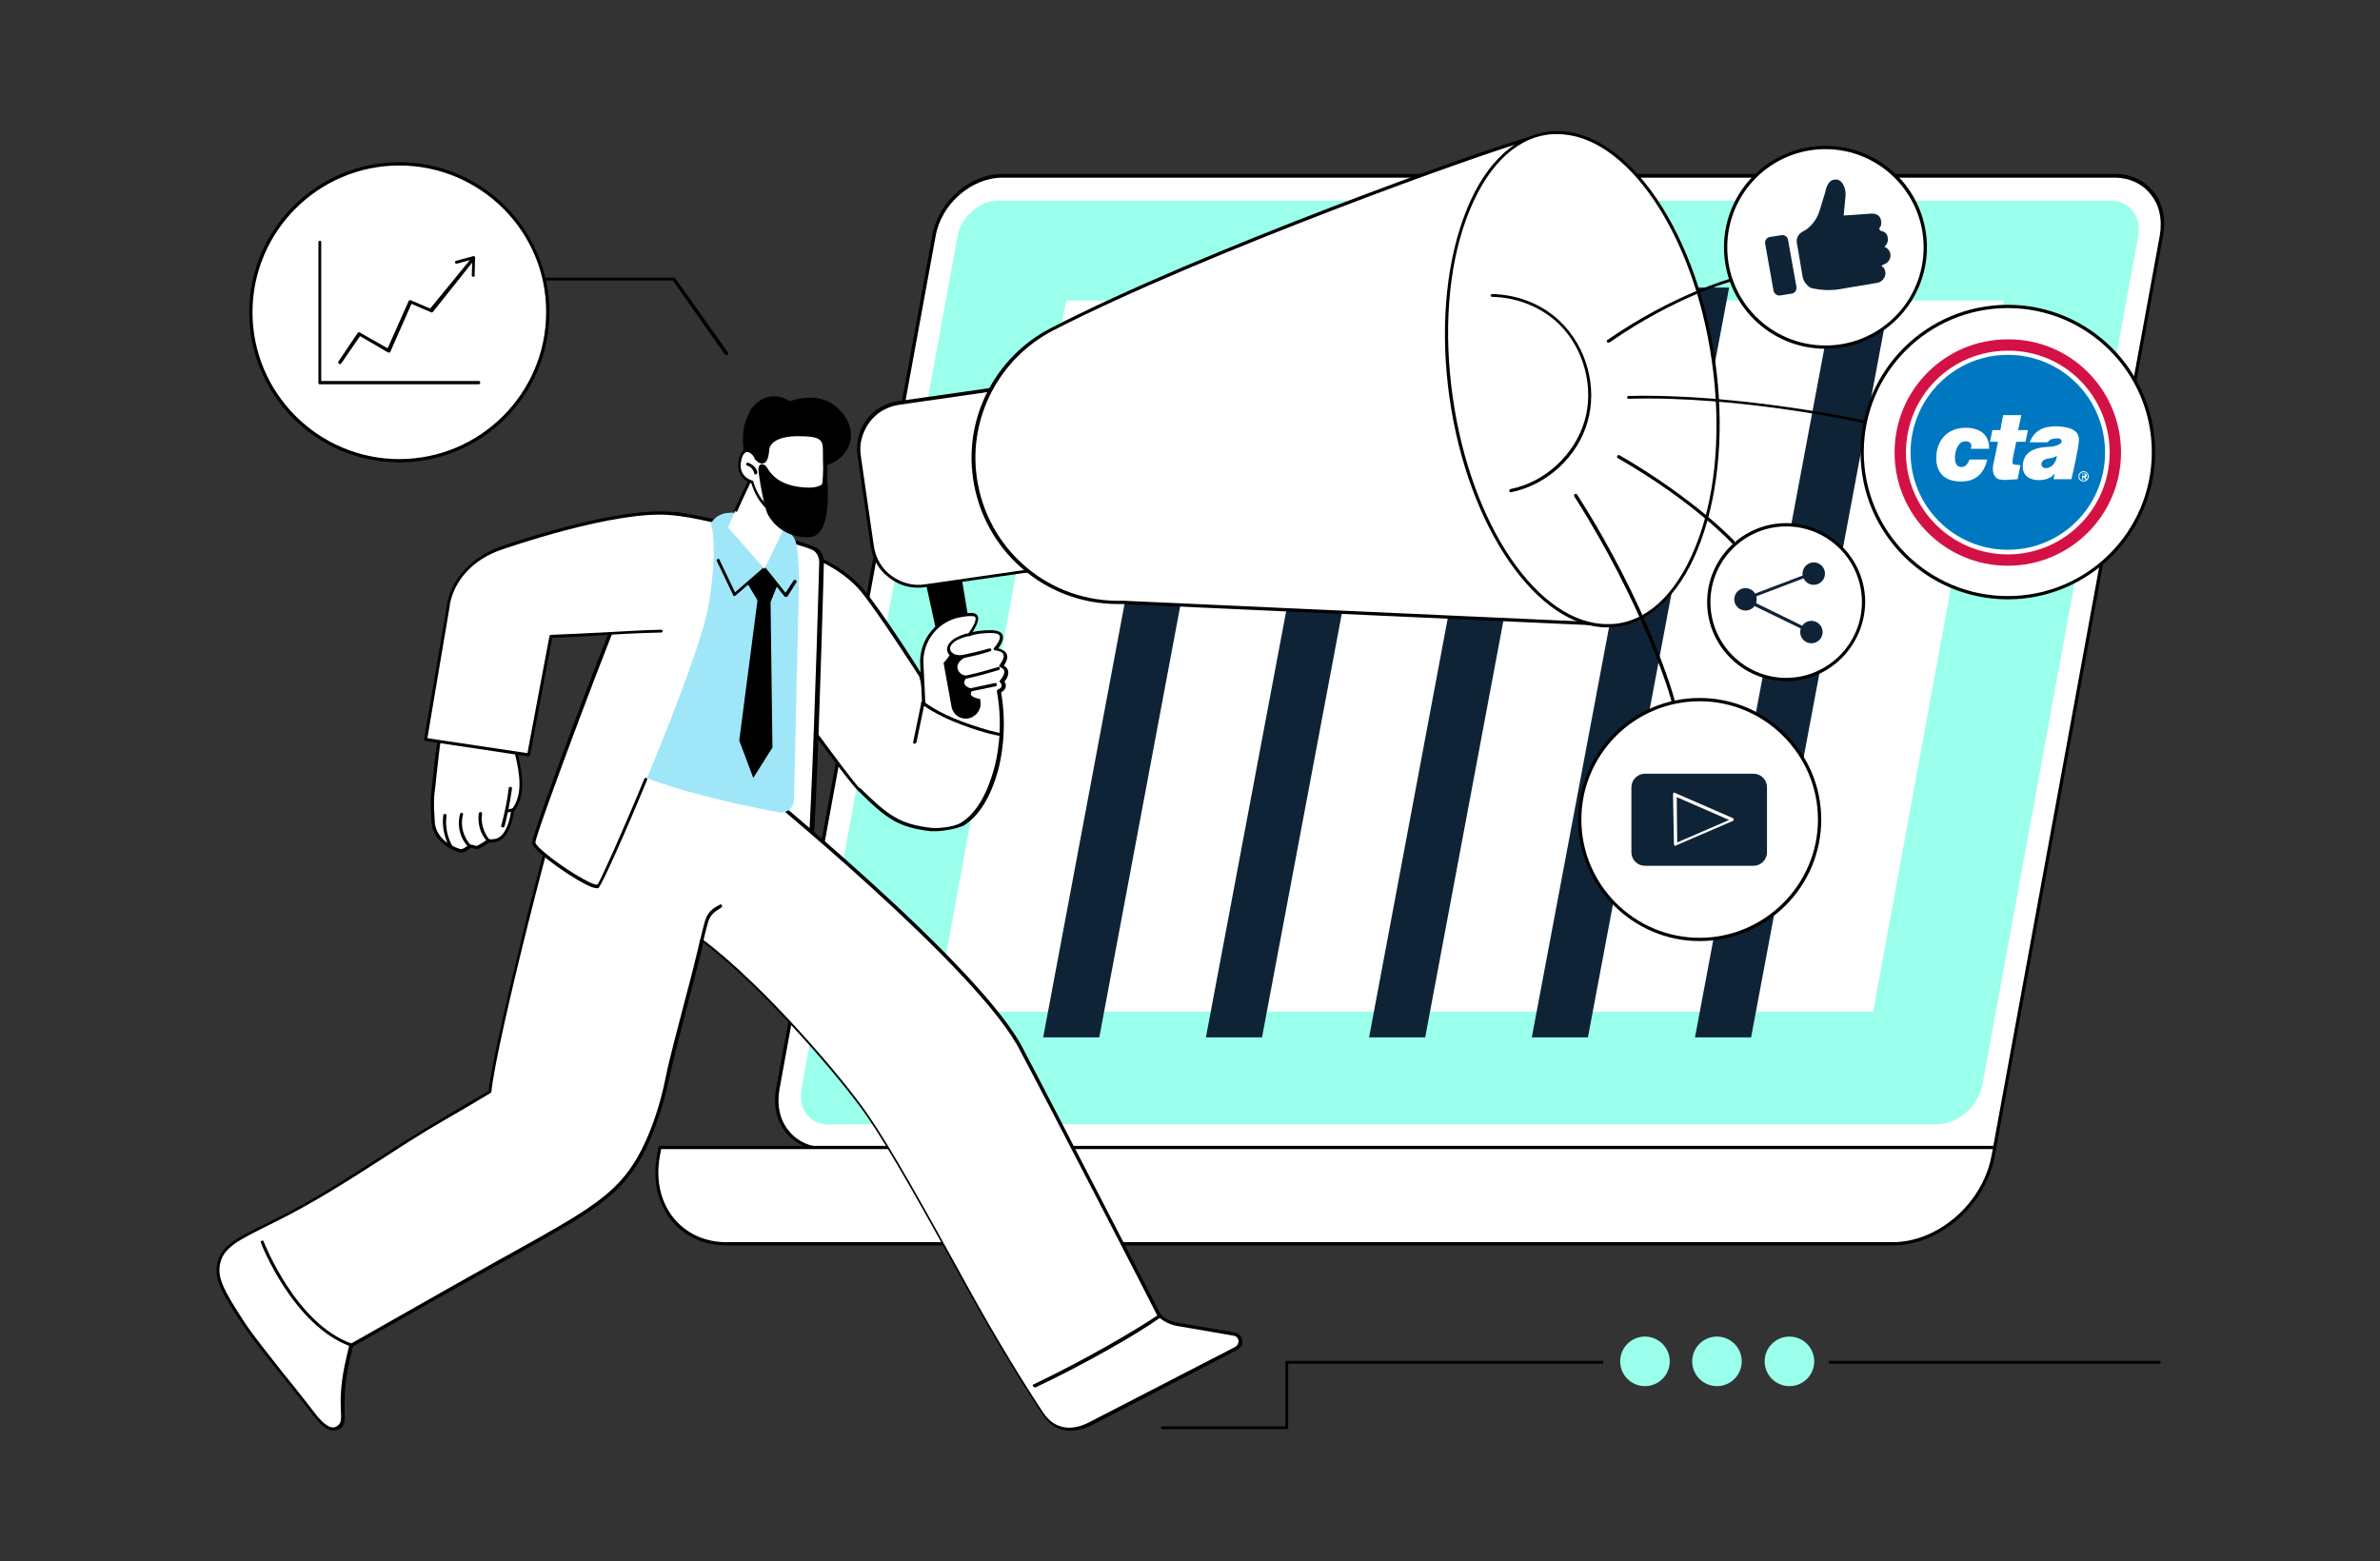 <svg xmlns="http://www.w3.org/2000/svg" xmlns:xlink="http://www.w3.org/1999/xlink" id="Layer_1" x="0px" y="0px" viewBox="0 0 509 334" style="enable-background:new 0 0 509 334;" xml:space="preserve"><rect x="0" y="0" width="509" height="334" fill="#333333" stroke="none"/><style type="text/css">	.st0{fill:#FFFFFF;}	.st1{fill:#9AFFEB;}	.st2{fill:#0F2337;}	.st3{fill:#A0E6F9;}	.st4{fill:none;stroke:#D31145;stroke-width:2.427;}	.st5{fill:#0078C1;}</style><g>	<g>		<g>			<g>				<path class="st0" d="M426.5,245.8l35.7-195.3c1.3-7.1-3.2-12.8-10-12.8H214.4c-6.8,0-13.4,5.7-14.6,12.8L166.3,233     c-1.3,7.1,3.2,12.8,10,12.8H426.5z"></path>				<path d="M426.5,246.1C426.4,246.1,426.4,246.1,426.5,246.1c-0.2,0-0.4-0.2-0.3-0.4l35.7-195.3c0.6-3.5-0.1-6.7-2.1-9     c-1.8-2.2-4.5-3.4-7.5-3.4H214.4c-6.6,0-13.1,5.6-14.3,12.5L166.7,233c-0.6,3.5,0.1,6.7,2.1,9c1.8,2.2,4.5,3.4,7.5,3.4     c0.2,0,0.3,0.1,0.3,0.3c0,0.2-0.1,0.3-0.3,0.3c-3.3,0-6.1-1.3-8.1-3.6c-2.1-2.5-2.9-5.9-2.2-9.6l33.4-182.5     c1.3-7.2,8-13.1,15-13.1h237.9c3.3,0,6.1,1.3,8.1,3.6c2.1,2.5,2.9,5.9,2.2,9.6l-35.7,195.3C426.8,246,426.6,246.1,426.5,246.1z"></path>			</g>			<path class="st1" d="M177.3,240.6c-4,0-6.7-3.4-5.9-7.6l33.4-182.5c0.8-4.2,4.7-7.6,8.7-7.6h237.9c4,0,6.7,3.4,5.9,7.6L424,231.9    c-0.9,4.8-5.3,8.6-9.9,8.6H177.3z"></path>			<g>				<polygon class="st0" points="200.1,216.4 228,64.3 428.5,64.3 400.6,216.4     "></polygon>				<g>					<g>						<polygon class="st2" points="253.2,61.5 223.1,221.9 235.1,221.9 265.2,61.5       "></polygon>					</g>					<g>						<polygon class="st2" points="288.1,61.5 257.9,221.9 269.9,221.9 300.1,61.5       "></polygon>					</g>					<g>						<polygon class="st2" points="322.9,61.5 292.8,221.9 304.8,221.9 334.9,61.5       "></polygon>					</g>					<g>						<polygon class="st2" points="357.8,61.5 327.6,221.9 339.6,221.9 369.8,61.5       "></polygon>					</g>					<g>						<polygon class="st2" points="392.6,61.5 362.5,221.9 374.5,221.9 404.6,61.5       "></polygon>					</g>				</g>			</g>		</g>		<g>			<path class="st0" d="M404.8,266.1H155.3c-9.9,0-16.4-8.4-14.5-18.7l0.3-1.9h285.4l-0.3,1.9C424.3,257.7,414.7,266.1,404.8,266.1z    "></path>			<path d="M404.8,266.4H155.3c-4.7,0-8.8-1.9-11.6-5.2c-3-3.7-4.2-8.6-3.2-13.9l0.3-1.9c0-0.2,0.2-0.3,0.3-0.3h285.4    c0.1,0,0.2,0,0.3,0.1c0.1,0.1,0.1,0.2,0.1,0.3l-0.3,1.9C424.6,257.9,414.8,266.4,404.8,266.4z M141.4,245.8l-0.3,1.6    c-0.9,5.1,0.2,9.8,3.1,13.3c2.7,3.2,6.6,5,11.1,5h249.5c9.7,0,19.2-8.3,21.1-18.4l0.3-1.5H141.4z"></path>		</g>	</g></g><g>	<g>		<circle class="st0" cx="363.5" cy="175.3" r="25.7"></circle>		<path d="M363.5,201.3c-14.3,0-26-11.7-26-26c0-14.3,11.7-26,26-26s26,11.7,26,26C389.5,189.7,377.8,201.3,363.5,201.3z M363.5,150   c-14,0-25.3,11.4-25.3,25.3c0,14,11.4,25.3,25.3,25.3s25.3-11.4,25.3-25.3C388.8,161.4,377.4,150,363.5,150z"></path>	</g>	<g>		<g>			<path class="st2" d="M375,185.2h-23.2c-1.6,0-2.9-1.3-2.9-2.9v-13.9c0-1.6,1.3-2.9,2.9-2.9H375c1.6,0,2.9,1.3,2.9,2.9v13.9    C377.9,183.9,376.6,185.2,375,185.2z"></path>			<path class="st0" d="M358.4,181c-0.1,0-0.1,0-0.2-0.1c-0.1-0.1-0.2-0.2-0.2-0.3l-0.2-10.7c0-0.1,0.1-0.2,0.1-0.3    c0.1-0.1,0.2-0.1,0.3,0l12.4,5.4c0.1,0.1,0.2,0.2,0.2,0.3c0,0.1-0.1,0.3-0.2,0.3l-12.3,5.3C358.5,181,358.4,181,358.4,181z     M358.6,170.5l0.1,9.7l11.1-4.8L358.6,170.5z"></path>		</g>	</g>	<g>		<g>			<circle class="st0" cx="390.4" cy="53" r="21.3"></circle>			<path d="M390.4,74.6c-12,0-21.7-9.7-21.7-21.7c0-12,9.7-21.7,21.7-21.7c12,0,21.7,9.7,21.7,21.7    C412.1,64.9,402.3,74.6,390.4,74.6z M390.4,31.9c-11.6,0-21,9.4-21,21c0,11.6,9.4,21,21,21c11.6,0,21-9.4,21-21    C411.4,41.4,402,31.9,390.4,31.9z"></path>		</g>		<g>			<g>				<path class="st2" d="M394.3,46.1l0.4-4.2c0.1-1.4-0.5-3.3-1.9-3.5c-1.4-0.1-2.1,0.9-2.5,2.9l-1.2,3.9c-0.6,2-2.2,3.7-3.5,4.3     c-1,0.5-1.5,1.5-1.3,2.5l1.2,7.1c0.2,1.1,0.9,2,1.8,2.5c2.1,0.5,4.4,0.6,6.5,0.2c0,0,5.2-0.9,7.7-1.3c1.1-0.2,1.9-1.3,1.7-2.4     c-0.1-0.5-0.3-0.9-0.7-1.1c-0.1-0.1-0.1-0.2,0.1-0.3l0.2-0.1c1-0.3,1.6-1.2,1.5-2.2c-0.1-0.8-0.7-1.4-1.3-1.6     c0.6-0.5,0.9-1.3,0.7-2.1c-0.1-0.8-0.8-1.2-1.4-1.3c-0.3-0.1-0.5-0.5-0.3-0.7c0.3-0.3,0.4-0.8,0.3-1.5c-0.2-1.1-1-1.6-2.3-1.5     C397.7,45.9,394.3,46.1,394.3,46.1z"></path>			</g>			<path class="st2" d="M380.7,63.2l2.5-0.4c0.7-0.1,1.1-0.8,1-1.4l-1.8-10.1c-0.1-0.7-0.8-1.1-1.4-1l-2.5,0.4    c-0.7,0.1-1.1,0.8-1,1.4l1.8,10.1C379.4,62.8,380.1,63.3,380.7,63.2z"></path>		</g>	</g>	<g>		<g>							<ellipse transform="matrix(0.23 -0.973 0.973 0.23 168.872 470.927)" class="st0" cx="382" cy="128.8" rx="16.6" ry="16.6"></ellipse>			<path d="M382,145.7c-9.3,0-16.9-7.6-16.9-16.9c0-9.3,7.6-16.9,16.9-16.9c9.3,0,16.9,7.6,16.9,16.9    C398.8,138.1,391.3,145.7,382,145.7z M382,112.6c-8.9,0-16.2,7.3-16.2,16.2c0,8.9,7.3,16.2,16.2,16.2c8.9,0,16.2-7.3,16.2-16.2    C398.2,119.8,390.9,112.6,382,112.6z"></path>		</g>		<g>			<circle class="st2" cx="387.4" cy="135.2" r="2.4"></circle>			<circle class="st2" cx="387.9" cy="122.7" r="2.4"></circle>			<circle class="st2" cx="373.3" cy="128.2" r="2.4"></circle>			<path class="st2" d="M387.8,135.7c0,0-0.1,0-0.1,0l-14.8-7.2c-0.1-0.1-0.2-0.2-0.2-0.3c0-0.1,0.1-0.2,0.2-0.3l15-5.7    c0.2-0.1,0.4,0,0.4,0.2c0.1,0.2,0,0.4-0.2,0.4l-14.2,5.4l14.1,6.9c0.2,0.1,0.2,0.3,0.2,0.4C388.1,135.7,387.9,135.7,387.8,135.7z    "></path>		</g>	</g></g><g>	<g>		<g>			<path class="st0" d="M175.6,119.7c0,0,5.1,2.1,8.8,6.5c4.1,5,12.5,18.2,12.5,18.2l6.2,25.6c0,0-17.6,0.3-19.3-1.2    c-1.7-1.4-12.3-16-12.3-16L175.6,119.7z"></path>			<path d="M199.4,170.5c-5.3,0-14.5-0.2-15.8-1.3c-1.7-1.4-11.9-15.5-12.3-16.1c0-0.1-0.1-0.2-0.1-0.2l4.1-33.2    c0-0.1,0.1-0.2,0.2-0.2c0.1-0.1,0.2-0.1,0.3,0c0.2,0.1,5.3,2.2,8.9,6.6c4.1,4.9,12.5,18.1,12.5,18.3c0,0,0,0.1,0,0.1l6.2,25.6    c0,0.1,0,0.2-0.1,0.3c-0.1,0.1-0.2,0.1-0.3,0.1C202.6,170.5,201.3,170.5,199.4,170.5z M171.9,152.9c1,1.3,10.6,14.5,12.1,15.9    c1.2,1,11.6,1.2,18.6,1.1l-6-25.2c-0.6-0.9-8.6-13.4-12.5-18.2c-3-3.6-7-5.6-8.2-6.2L171.9,152.9z"></path>			<g>				<g>					<path class="st0" d="M174.1,117.5c1,0.6,1.5,1.6,1.5,2.8c-0.5,16.5-1.3,48.2-2.5,64.7c-0.2,2.9-0.6,5.8-2.2,8.3      c-1.4,2.2-3.7,3.7-6.2,4.7c-2.4,1-5,1.5-7.6,2c-1-7.9,5.1-31.2,4.8-39.2c-0.3-7.7-0.6-15.5,0.1-23.2c0.5-5.4-16.5-10-14.8-15.2      c0.5-1.5-6.1-12-4.6-12.4C145.7,109.1,172.2,116.3,174.1,117.5z"></path>					<path d="M157.2,200.2c-0.1,0-0.1,0-0.2-0.1c-0.1-0.1-0.1-0.1-0.1-0.2c-0.5-4.3,1-13.1,2.5-21.6c1.2-7.2,2.4-13.9,2.3-17.6      c-0.3-7.6-0.6-15.5,0.1-23.2c0.2-2.4-3.7-4.9-7.4-7.2c-4.3-2.7-8.3-5.2-7.3-8c0.2-0.5-1.2-3.4-2.2-5.5c-1.8-3.7-2.9-6-2.5-6.8      c0.1-0.2,0.2-0.3,0.4-0.4c3-0.9,29.6,6.3,31.7,7.5c1.1,0.6,1.7,1.8,1.7,3.1l-0.1,3.9c-0.5,17-1.3,45.6-2.4,60.9      c-0.2,2.7-0.6,5.9-2.3,8.4c-1.3,2-3.5,3.7-6.3,4.8C162.4,199.3,159.8,199.8,157.2,200.2C157.2,200.2,157.2,200.2,157.2,200.2z       M143.4,110.2c-0.3,0-0.5,0-0.7,0.1c-0.3,0.5,1.4,4.1,2.5,6.2c1.6,3.2,2.5,5.2,2.3,6c-0.8,2.4,3.2,4.9,7,7.3      c3.9,2.4,8,5,7.7,7.8c-0.7,7.7-0.4,15.5-0.1,23.1c0.1,3.7-1,10.5-2.3,17.7c-1.4,8.2-2.9,16.7-2.5,21.1c2.4-0.5,4.9-0.9,7.2-1.9      c2.7-1.1,4.7-2.7,6-4.6c1.6-2.4,2-5.4,2.2-8.1c1-15.3,1.9-43.8,2.4-60.8l0.1-3.9c0-1-0.5-2-1.3-2.5c0,0,0,0,0,0      C172.1,116.6,148.4,110.2,143.4,110.2z"></path>				</g>			</g>		</g>		<polygon points="202.8,146.7 197.8,123.8 205.7,123.8 209.6,147.4   "></polygon>		<path class="st0" d="M197.3,150.6c-0.4-0.5-0.3-0.4-0.7-0.9c-2,1.9-4.5,4.4-6.5,7.6c-2.1,3.3-4.9,8.9-6.2,11.7   c3.3,2.8,8.1,7.6,15.2,8.4c1.2,0.1,4.5-0.6,5.6-1c4.6-1.5,7-8.1,8.1-11.9c0.9-3.1,1.9-9.4,0.6-16.6c0.7-0.2,1.1-0.8,1.1-1.3   c0-0.2-0.2-0.5-0.5-0.7c0,0,2.3-2.4-0.1-3.3c0,0,2.8-3.2-1.3-3.7c0,0,3.5-3.5-1-3.8c-3.6-0.2-4.6,0.7-4.6,0.7s3.3-4.1,0.8-4.3   c-0.8-0.1-2.1,0.1-3.5,0.5c-4.6,1.2-7.6,5.5-7.4,10.2C197,145,197.1,147.8,197.3,150.6z"></path>		<path d="M199.9,177.8c-0.3,0-0.6,0-0.8,0c-7.1-0.8-9.7-2.8-15.6-8.7c-0.1-0.1-0.1-0.3,0-0.5c0.1-0.1,0.3-0.1,0.5,0   c5.9,5.8,8.3,7.7,15.3,8.5c1.1,0.1,4.6-0.1,6.2-1.1c3.1-1.9,5.5-5.8,7.1-11.6c0.5-1.8,2.1-8.4,0.6-16.5c0-0.2,0.1-0.3,0.2-0.4   c0.6-0.2,0.9-0.6,0.8-1c0-0.2-0.1-0.3-0.3-0.5c-0.1-0.1-0.1-0.1-0.1-0.2c0-0.1,0-0.2,0.1-0.3c0.3-0.3,1-1.3,0.9-2   c-0.1-0.3-0.4-0.6-0.9-0.8c-0.1,0-0.2-0.1-0.2-0.2c0-0.1,0-0.2,0.1-0.3c0.3-0.4,1.1-1.5,0.8-2.2c-0.2-0.6-1.1-0.8-1.8-0.9   c-0.1,0-0.2-0.1-0.3-0.2c0-0.1,0-0.3,0.1-0.3c0.4-0.4,1.5-1.9,1.2-2.6c-0.2-0.4-0.8-0.6-1.9-0.6c-2.8,0-4.5,0.6-4.5,0.7   c-0.1,0-0.3,0-0.4-0.1c-0.1-0.1-0.1-0.3,0-0.4c0.8-1,1.9-2.8,1.6-3.5c0-0.1-0.1-0.3-0.6-0.3c-0.8-0.1-2.1,0.1-3.4,0.4   c-4.4,1.2-7.4,5.3-7.1,9.9l0.4,8.4c0,0.2-0.1,0.3-0.3,0.4c-0.2,0-0.3-0.1-0.4-0.3l-0.4-8.4c-0.3-4.9,2.9-9.3,7.6-10.6   c1.4-0.4,2.7-0.5,3.6-0.5c0.7,0.1,1,0.4,1.1,0.7c0.4,0.9-0.5,2.4-1.1,3.4c0.8-0.2,2.1-0.4,3.8-0.4c1.4,0,2.3,0.3,2.6,1   c0.4,0.9-0.4,2.2-0.9,2.9c0.9,0.2,1.5,0.6,1.8,1.2c0.4,0.9-0.3,2-0.6,2.5c0.5,0.3,0.8,0.6,0.9,1.1c0.2,0.9-0.4,1.9-0.8,2.3   c0.2,0.2,0.3,0.5,0.3,0.7c0.1,0.7-0.4,1.3-1,1.6c1.4,8-0.1,14.6-0.6,16.5c-1.6,5.9-4.1,9.9-7.4,12   C204.2,177.4,201.5,177.8,199.9,177.8z"></path>		<g>			<path d="M195.6,159.1C195.6,159.1,195.5,159.1,195.6,159.1c-0.2,0-0.4-0.2-0.3-0.4l1.7-8.2c0-0.2,0.2-0.3,0.4-0.3    c0.2,0,0.3,0.2,0.3,0.4l-1.7,8.2C195.9,159,195.7,159.1,195.6,159.1z"></path>		</g>		<path d="M213.9,157.4C213.9,157.4,213.9,157.4,213.9,157.4c-0.1,0-2.7-0.3-8.3-2.4c-5.6-2.1-8.4-4.3-8.5-4.4   c-0.1-0.1-0.2-0.3,0-0.5c0.1-0.1,0.3-0.2,0.5,0c0,0,2.8,2.3,8.3,4.3c5.5,2,8,2.4,8.1,2.4c0.2,0,0.3,0.2,0.3,0.4   C214.2,157.3,214.1,157.4,213.9,157.4z"></path>		<path d="M201.8,141.8l1.7,9.4c0.3,1.6,1.8,2.7,3.4,2.5c1.7-0.2,3-1.8,2.8-3.5l-0.1-0.7c0,0-3.3-0.4-1.4-2.1c0,0-3.6-0.6-1.1-2.8   c0,0-0.9,0-1.6-0.5c-1-0.8-1.4-2.5,1.5-3.8c-2.9-0.1-3.6-0.6-3.6-0.6S202.5,141.1,201.8,141.8z"></path>		<g>			<path d="M205.3,140.9c-0.2,0-0.3-0.1-0.3-0.3c0-0.2,0.1-0.4,0.3-0.4c2.1-0.4,4.2-0.9,6.3-1.5c0.2,0,0.4,0.1,0.4,0.2    c0,0.2-0.1,0.4-0.2,0.4C209.7,140,207.5,140.5,205.3,140.9C205.4,140.9,205.3,140.9,205.3,140.9z"></path>			<path d="M205.1,145.5c-0.2,0-0.3-0.1-0.3-0.3c0-0.2,0.1-0.4,0.3-0.4c2.8-0.5,5.6-1.3,8.3-2.1c0.2-0.1,0.4,0,0.4,0.2    c0.1,0.2,0,0.4-0.2,0.4C210.8,144.2,208,144.9,205.1,145.5C205.2,145.5,205.2,145.5,205.1,145.5z"></path>			<path d="M206.7,148.1c-0.2,0-0.3-0.1-0.3-0.3c0-0.2,0.1-0.4,0.3-0.4l6.1-1.3c0.2,0,0.4,0.1,0.4,0.3c0,0.2-0.1,0.4-0.3,0.4    L206.7,148.1C206.7,148.1,206.7,148.1,206.7,148.1z"></path>			<path d="M203.7,140.5c0,0-0.1,0-0.1,0c-0.8-0.3-1.2-1.3-1-2c0.1-0.6,0.5-1.1,1.1-1.6c1-0.8,2.4-1.2,3-1.4l0.1,0    c0.2,0,0.4,0.1,0.4,0.2s-0.1,0.4-0.2,0.4l-0.1,0c-0.6,0.2-1.9,0.5-2.8,1.2c-0.5,0.4-0.8,0.8-0.9,1.2c-0.1,0.4,0.2,1.1,0.6,1.2    c0.2,0.1,0.3,0.3,0.2,0.4C204,140.4,203.9,140.5,203.7,140.5z"></path>		</g>	</g>	<g>		<g>			<path class="st0" d="M121.6,165.5c-1.8,2.5-15.8,57.6-16.9,68c-2.1,1.3-5.7,3.4-10.2,6c-11.8,6.9-22.8,15-35.1,21.2    c-7.8,4-11.7,5.5-12.7,9.4c-0.8,3.2,0.8,6.1,5.4,13c3.3,5,9.8,12.4,15.6,20c2.6,3,3.9,2.8,5,1.8c1.5-1.3-0.3-4.6,1.4-12.9    c0.4-1.8,0.7-3.3,1-4.4c14.7-8.4,25.7-14.6,32-18.1c18-10,24.6-13.5,29.5-22c4-6.9,5.7-15.3,6.2-17.4c1.3-6.7,6.2-24.1,7.3-29.2    c13.2,9.9,30.2,29.9,35.3,37.4c5,7.2,11.6,19.1,21.4,36.9c6.1,11.1,12.4,21.3,16.2,27c2.3,3.5,5.9,4.1,10,2.2l31.2-16.1    c1.6-0.7,1.3-2.9-0.3-3.2l-12.2-2.1c-1.4-0.2-2.8-0.9-3.8-2c0,0-24.3-47.2-29.2-56.4c-8.8-18-59.5-59-59.5-59    C146.6,165.7,134.1,165.6,121.6,165.5z"></path>			<path d="M71.3,306c-1.1,0-2.3-0.8-3.8-2.6c-2.4-3.1-4.8-6.2-7.2-9.1c-3.3-4.1-6.4-8-8.4-10.9c-4.5-6.8-6.2-9.9-5.4-13.3    c0.9-3.7,4.1-5.3,10.5-8.4c0.8-0.4,1.5-0.8,2.4-1.2c7.5-3.8,14.7-8.4,21.7-12.9c4.3-2.8,8.8-5.6,13.3-8.3    c4.4-2.6,7.9-4.7,10.1-5.9c0.6-5.8,4.8-23.4,8.1-36.9c3.5-14,7.8-29.8,8.8-31.2c0.1-0.1,0.2-0.1,0.3-0.1c0,0,0,0,0,0l37.5,0.3    c0.1,0,0.1,0,0.2,0.1c0.5,0.4,50.9,41.2,59.6,59.1c4.8,9,28.3,54.7,29.2,56.4c1,1,2.2,1.6,3.6,1.8l12.2,2.1    c0.9,0.2,1.5,0.8,1.7,1.7c0.1,0.9-0.4,1.7-1.2,2.1l-31.1,16.1c-4.4,2.1-8.1,1.3-10.4-2.3c-3.8-5.7-10.1-15.8-16.3-27.1    c-9.3-16.9-16.3-29.5-21.4-36.9c-5.4-7.8-22-27.2-34.9-37c-0.5,2.5-1.7,7.1-3,11.9c-1.6,6.2-3.4,13.1-4.2,16.8    c-1.4,6.7-3.6,13-6.2,17.6c-4.8,8.3-11,11.7-27.6,21l-2,1.1c-10.1,5.6-20.8,11.7-31.9,18c-0.4,1.4-0.7,2.8-1,4.3    c-0.9,4.4-0.8,7.4-0.8,9.4c0.1,1.9,0.1,3-0.8,3.8C72.4,305.8,71.8,306,71.3,306z M121.8,165.8c-2,3.7-15.7,57.1-16.7,67.7    c0,0.1-0.1,0.2-0.2,0.3c-2.1,1.3-5.7,3.4-10.2,6c-4.5,2.6-9,5.5-13.3,8.3c-7,4.5-14.2,9.1-21.8,12.9c-0.8,0.4-1.6,0.8-2.4,1.2    c-6.2,3.1-9.3,4.6-10.1,8c-0.7,3,0.6,5.6,5.3,12.8c2,3,5.1,6.8,8.3,10.9c2.4,2.9,4.8,6,7.2,9.1c2.6,3,3.7,2.5,4.5,1.8    c0.6-0.5,0.6-1.5,0.5-3.2c-0.1-2-0.1-5.1,0.8-9.5c0.3-1.5,0.7-3,1-4.4c0-0.1,0.1-0.2,0.2-0.2c11.1-6.3,21.8-12.4,32-18.1l2-1.1    c16.5-9.2,22.7-12.6,27.4-20.7c2.6-4.5,4.8-10.7,6.1-17.3c0.7-3.6,2.6-10.6,4.2-16.8c1.4-5.2,2.6-10.1,3.1-12.4    c0-0.1,0.1-0.2,0.2-0.2c0.1,0,0.2,0,0.3,0c13,9.7,30,29.6,35.4,37.5c5.1,7.4,12.1,20,21.4,36.9c6.2,11.3,12.4,21.3,16.2,27    c2.2,3.2,5.6,4,9.6,2l31.2-16.1c0.7-0.3,0.9-1,0.9-1.4c-0.1-0.5-0.4-1-1.1-1.1l-12.2-2.1c-1.5-0.3-2.9-1-4-2.1c0,0,0-0.1-0.1-0.1    c-0.2-0.5-24.3-47.3-29.2-56.4c-8.5-17.4-56.9-56.8-59.4-58.8L121.8,165.8z M104.7,233.5L104.7,233.5L104.7,233.5z"></path>		</g>		<path d="M150,201.7C149.9,201.7,149.9,201.7,150,201.7c-0.3,0-0.4-0.2-0.3-0.4c0.5-2.3,0.9-3.6,1.1-4.4l0.1-0.2   c0.5-1.9,2.3-2.8,2.9-3.1c0.1,0,0.1,0,0.1-0.1c0.2-0.1,0.4,0,0.5,0.1c0.1,0.2,0,0.4-0.1,0.5c0,0-0.1,0-0.1,0.1   c-0.5,0.3-2.1,1.1-2.6,2.6l-0.1,0.2c-0.2,0.8-0.6,2.1-1.1,4.4C150.3,201.5,150.1,201.7,150,201.7z"></path>		<path d="M221.2,296.7c-0.1,0-0.2-0.1-0.3-0.2c-0.1-0.2,0-0.4,0.2-0.4c10.7-5.1,21.7-11.5,26.7-14.9c0.2-0.1,0.4-0.1,0.5,0.1   c0.1,0.2,0.1,0.4-0.1,0.5c-4.9,3.5-16,9.9-26.8,15C221.3,296.7,221.2,296.7,221.2,296.7z"></path>		<path d="M75.1,288c0,0-0.1,0-0.1,0c-12.3-4.4-19.2-22-19.2-22.2c-0.1-0.2,0-0.4,0.2-0.4c0.2-0.1,0.4,0,0.4,0.2   c0.1,0.2,6.8,17.5,18.8,21.8c0.2,0.1,0.3,0.3,0.2,0.4C75.4,287.9,75.3,288,75.1,288z"></path>	</g>	<g>		<g>			<path class="st3" d="M132.8,163.6c7.4,5.4,33.5,10.1,33.5,10.1c1.7,0.5,3.4-0.7,3.5-2.5c0.1-4.1,0.3-11.6,0.5-21.6    c0.3-15.5,0.8-26.3,0.4-30.1c-0.4-3.8-0.1-5.6-5.7-7.6c-5.2-1.8-11.2-4.5-13.6,1.2c-0.5,1.1-1.4,2-2.5,2.4l-4.5,1.6    C144.3,117,125.4,158.2,132.8,163.6z"></path>			<polygon points="166.2,125.3 164.8,128.8 165.2,159.9 161.1,166.4 158.1,158.4 162,128.4 159.9,124.9 163.5,121.9    "></polygon>			<path d="M168.1,127.7c-0.1,0-0.2,0-0.3-0.1l-4.4-5.5l-6.1,5.3c-0.1,0.1-0.2,0.1-0.3,0.1c-0.1,0-0.2-0.1-0.2-0.2l-3.5-7.3    c-0.1-0.2,0-0.4,0.2-0.4c0.2-0.1,0.4,0,0.4,0.2l3.3,6.9l6.1-5.3c0.1-0.1,0.2-0.1,0.2-0.1c0.1,0,0.2,0.1,0.2,0.1l4.3,5.4l1.7-2.6    c0.1-0.2,0.3-0.2,0.5-0.1c0.2,0.1,0.2,0.3,0.1,0.5l-1.9,3C168.3,127.6,168.2,127.7,168.1,127.7    C168.1,127.7,168.1,127.7,168.1,127.7z"></path>		</g>		<path class="st0" d="M152,111.8c0,0,1.7,4.5-0.4,17.3c-2,12.8-22.4,59.2-23.5,60.5c-1.1,1.2-13.8-7.5-13.9-9.3   c-0.1-1.7,18.1-50.4,19.6-52.3c1.6-1.9,15.3-16.7,15.3-16.7L152,111.8z"></path>		<path d="M127.7,190c-0.3,0-0.7-0.1-1-0.2c-3.2-1.1-12.8-7.7-12.9-9.5c-0.1-2,18.1-50.6,19.7-52.6c0.1-0.1,0.3-0.2,0.5-0.1   c0.1,0.1,0.2,0.3,0.1,0.5c-1.4,1.8-19.5,50-19.6,52.1c0,0.9,5.6,5.3,10.2,7.8c2.6,1.5,3.1,1.2,3.1,1.2c0.5-0.6,5-10.5,10-22.6   c0.1-0.2,0.3-0.3,0.4-0.2c0.2,0.1,0.3,0.3,0.2,0.4c-4.9,11.9-9.6,22.2-10.2,22.8C128.2,189.9,127.9,190,127.7,190z"></path>		<g>			<g>				<path class="st0" d="M110.4,161.2l4-17.7L97,138.3c-2.3,12.4-4.4,29.5-4.4,34.8c-0.1,7.5,4,8.1,4,8.1c2.5,1.9,3.8-0.2,3.8-0.2     c1.7,1.2,4-1.1,4-1.1c4.7,1.1,5-6.4,5-6.4C113.2,170.3,110.4,161.2,110.4,161.2z"></path>				<path d="M98.7,182.4c-0.1,0-0.3,0-0.5-0.1c-2.6-0.8-5.5-2.8-5.9-6.2c-0.1-2-0.3-4.1-0.1-6.3c0.2-1.6,0.3-3,0.5-4.4     c0.1-1.4,0.3-2.9,0.5-4.5c0.9-7.4,2.1-14.4,3.1-21c0-0.2,0.2-0.3,0.4-0.3c0.2,0,0.3,0.2,0.3,0.4c-1.1,6.6-2.2,13.6-3.1,21     c-0.2,1.5-0.3,3-0.5,4.4c-0.1,1.4-0.3,2.9-0.5,4.5c-0.2,2.1,0,4.2,0.1,6.1c0.3,3,3,4.9,5.4,5.6c0.4,0.1,0.7-0.1,1.2-0.4     c0.2-0.1,0.4-0.3,0.6-0.4c0.4-0.2,0.8-0.1,1.2,0c0.3,0.1,0.5,0.2,0.7,0.1c0.9-0.5,1.4-0.8,2.1-1.3c0.1-0.1,0.2-0.1,0.3-0.1     c0.9,0.1,1.7,0,2.4-0.5c1.6-1.2,2.2-4,2.4-5.6c0-0.1,0-0.1,0.1-0.2c2.5-3.1,1.8-7.6,0.7-12.1c0-0.1,0-0.1,0-0.2     c0.8-3.2,1.6-6.5,2.3-9.7c0.5-2,0.9-4.1,1.4-6.1c0-0.2,0.2-0.3,0.4-0.2c0.2,0,0.3,0.2,0.2,0.4c-0.5,2-0.9,4.1-1.4,6.1     c-0.7,3.2-1.5,6.5-2.3,9.7c1.1,4.6,1.8,9.2-0.8,12.5c-0.2,1.7-0.9,4.6-2.6,5.9c-0.8,0.6-1.7,0.8-2.7,0.7     c-0.6,0.5-1.2,0.8-2.1,1.3c-0.4,0.2-0.8,0.1-1.2,0c-0.3-0.1-0.5-0.2-0.7-0.1c-0.1,0.1-0.3,0.2-0.4,0.3     C99.7,182,99.3,182.4,98.7,182.4z"></path>				<path d="M104.4,180c-0.1,0-0.2,0-0.3-0.1c-1.4-1.6-2-3.8-1.7-5.9c0-0.2,0.2-0.3,0.4-0.3c0.2,0,0.3,0.2,0.3,0.4     c-0.3,1.9,0.3,3.9,1.5,5.4c0.1,0.1,0.1,0.4,0,0.5C104.6,180,104.5,180,104.4,180z"></path>				<path d="M100.4,181.3c-0.1,0-0.2,0-0.2-0.1c-1.8-1.8-2.5-4.6-1.8-7.1c0-0.2,0.2-0.3,0.4-0.2c0.2,0,0.3,0.2,0.2,0.4     c-0.6,2.3,0.1,4.8,1.7,6.5c0.1,0.1,0.1,0.3,0,0.5C100.6,181.3,100.5,181.3,100.4,181.3z"></path>				<path d="M96.4,181.4c-0.1,0-0.2,0-0.2-0.1c-0.1-0.1-0.2-0.2-0.2-0.3c-1-2-1.5-4.4-1.2-6.6c0-0.2,0.2-0.3,0.4-0.3     c0.2,0,0.3,0.2,0.3,0.4c-0.3,2.1,0.1,4.3,1.1,6.2c0,0,0.1,0.1,0.1,0.1c0.1,0.1,0.1,0.3,0,0.5C96.6,181.3,96.5,181.4,96.4,181.4z     "></path>				<path d="M107.5,177C107.5,177,107.5,177,107.5,177c-0.3-0.1-0.4-0.2-0.3-0.4c0.7-2.6,1.3-5.3,1.6-8c0-0.2,0.2-0.3,0.4-0.3     c0.2,0,0.3,0.2,0.3,0.4c-0.4,2.7-0.9,5.4-1.6,8.1C107.8,176.9,107.7,177,107.5,177z"></path>				<path d="M108.5,173.8c-0.1,0-0.3-0.1-0.3-0.2c0-0.2,0.1-0.4,0.2-0.4l1.3-0.3c0.2,0,0.4,0.1,0.4,0.2c0,0.2-0.1,0.4-0.2,0.4     L108.5,173.8C108.5,173.8,108.5,173.8,108.5,173.8z"></path>			</g>			<g>				<path class="st0" d="M144.5,135c-10,0.1-16.5,0.8-26.7,1.2l-4.7,25.3l-22-3.3l4.9-28.7c0-0.1,0-0.2,0-0.2     c1.1-5.4,5.2-9.8,11.2-11.9c1.4-0.5,33.7-11.9,40.5-5.9c1.6,1.4,2.4,3,2.4,3c1.2,2.7-0.5,12.5-0.5,12.5     C148.8,130.9,145.6,134,144.5,135z"></path>				<path d="M113,161.8C113,161.8,113,161.8,113,161.8L91,158.5c-0.1,0-0.2-0.1-0.2-0.1c-0.1-0.1-0.1-0.2-0.1-0.3l4.9-28.7     c0-0.1,0-0.2,0-0.3c1.1-5.5,5.4-10,11.5-12.2c0.2-0.1,24.5-8.6,36.6-7.4l2.8,0.3c0.2,0,0.3,0.2,0.3,0.4c0,0.2-0.2,0.3-0.4,0.3     l-2.8-0.3c-12-1.2-36.1,7.3-36.4,7.4c-5.9,2-10,6.4-11,11.7c0,0.1,0,0.1,0,0.2l-4.8,28.4l21.4,3.2l4.7-25c0-0.2,0.2-0.3,0.3-0.3     c4-0.2,7.4-0.3,10.8-0.5c4.2-0.2,8.2-0.5,12.8-0.6c0,0,0,0,0,0c0.2,0,0.3,0.1,0.3,0.3c0,0.2-0.1,0.3-0.3,0.3     c-4.6,0.1-8.6,0.3-12.8,0.6c-3.2,0.2-6.6,0.4-10.5,0.5l-4.7,25C113.3,161.7,113.2,161.8,113,161.8z"></path>			</g>		</g>	</g>	<g>		<path d="M160.3,88.1c0.6-1.3,2.1-2.5,3.1-2.9c1.7-0.7,3.5-0.6,5.5,0.6c3.2-1,6.6-1.2,9.4,0.8c2.7,1.9,4.4,5.2,3.4,8.3   c-1,3.1-4.5,5.4-7.8,4.7c-1.3,2.6-4.5,3.9-7.4,3.5c-2.6-0.4-7.2-2.7-7.4-5.7C158.8,93.6,158.6,91.5,160.3,88.1z"></path>		<path class="st0" d="M169.5,109.2l-6,12.5c0,0-7.7-8.8-7.8-8.9s5-10.7,5-10.7S164,99,169.5,109.2z"></path>		<g>			<g>				<path class="st0" d="M176.5,98.4c0,0,0.7,10.4-3.7,12.4c-2.6,1.2-9.6,0.1-11.9-7.6c0,0-3-0.7-2.8-4c0.2-3.2,2.1-3.9,3.9-1     c0,0,2.1,2.5,2.4-2c0.1-1.9,2.6-3.3,6.3-3.2C177.4,93.1,176.3,94.5,176.5,98.4z"></path>				<path d="M170.6,111.5c-1.2,0-2.6-0.3-4-0.9c-2-0.9-4.6-2.9-5.9-7.2c-0.7-0.2-3-1.3-2.8-4.2c0.1-1.7,0.7-2.9,1.7-3.1     c0.5-0.1,1.6-0.1,2.8,1.9c0.2,0.2,0.7,0.7,1,0.6c0.2-0.1,0.6-0.4,0.8-2.3c0.1-2.1,2.7-3.5,6.4-3.5c0.1,0,0.1,0,0.2,0     c5.8,0.1,6.1,1.2,6.1,4.3c0,0.4,0,0.9,0,1.5c0,0.5,0.7,10.7-3.9,12.7C172.4,111.4,171.5,111.5,170.6,111.5z M159.8,96.7     c-0.1,0-0.1,0-0.2,0c-0.6,0.2-1,1.1-1.2,2.5c-0.2,2.9,2.4,3.6,2.5,3.6c0.1,0,0.2,0.1,0.2,0.2c1.2,4.1,3.8,6.1,5.6,6.9     c2.3,1.1,4.6,1,5.8,0.5c4.2-1.8,3.5-11.9,3.5-12c0,0,0,0,0,0c0-0.5,0-1,0-1.5c0-2.7,0-3.6-5.5-3.6c-3.4,0-5.8,1.1-6,2.9     c-0.1,1.7-0.5,2.7-1.2,2.9c-0.8,0.3-1.7-0.7-1.8-0.8c0,0,0,0,0,0C161.1,97.3,160.4,96.7,159.8,96.7z"></path>			</g>			<path d="M164.1,100.1c1.3,2.3,3.9,4.1,8.8,4.2c4.1,0.1,3.9-2.7,3.9-2.7s1.7,13.1-3.7,13.3c-5.3,0.2-7.9-3.1-8.8-4.7    c-0.9-1.5-2.1-8.7-2.1-9.9C162.2,99.1,163.4,98.9,164.1,100.1z"></path>			<path d="M161.6,101.5c-0.2,0-0.3-0.1-0.3-0.3c-0.2-0.8-0.8-1.4-1.5-1.6c-0.2-0.1-0.3-0.2-0.2-0.4c0.1-0.2,0.2-0.3,0.4-0.2    c1,0.3,1.8,1.1,2,2.1C161.9,101.3,161.8,101.5,161.6,101.5C161.6,101.5,161.6,101.5,161.6,101.5z"></path>		</g>		<path d="M157.6,109.5l-0.6-0.3c0,0,1.8-3.8,3-6.4c0.1-0.2,0.3-0.2,0.4-0.2c0.2,0.1,0.2,0.3,0.2,0.4   C159.3,105.7,157.6,109.5,157.6,109.5z"></path>	</g>	<g>		<g>			<path class="st0" d="M221.7,121.8l-23.9,3.4c-5.4,0.8-10.5-3-11.3-8.4l-2.8-19.4c-0.8-5.4,3-10.5,8.4-11.3l23.9-3.4L221.7,121.8z    "></path>			<path d="M196.3,125.7c-2.2,0-4.3-0.7-6.1-2.1c-2.2-1.6-3.6-4-4-6.8l-2.8-19.4c-0.4-2.7,0.3-5.4,1.9-7.6c1.6-2.2,4-3.6,6.8-4    l23.9-3.4c0.1,0,0.2,0,0.2,0.1c0.1,0.1,0.1,0.1,0.1,0.2l5.6,39.1c0,0.2-0.1,0.4-0.3,0.4l-23.9,3.4    C197.3,125.7,196.8,125.7,196.3,125.7z M215.8,83.2l-23.6,3.4c-2.5,0.4-4.8,1.7-6.3,3.8c-1.5,2.1-2.2,4.6-1.8,7.1l2.8,19.4    c0.4,2.5,1.7,4.8,3.8,6.3c2.1,1.5,4.6,2.2,7.1,1.8l23.6-3.4L215.8,83.2z"></path>		</g>		<g>			<path class="st0" d="M348.3,42.1c0,0-7.3-15.9-20.6-12.6c-9.7,2.5-71.2,24.7-102.8,41c-11.7,6-18.3,18.8-16.4,31.8    c2.2,15.6,15.8,27.1,31.6,26.6l106.2,4.8c0,0,11.7-1.1,14.5-18.1C363.6,98.4,348.3,42.1,348.3,42.1z"></path>			<path d="M346.3,134C346.3,134,346.3,134,346.3,134l-106.2-4.8c-0.4,0-0.7,0-1.1,0c-15.5,0-28.7-11.4-30.9-26.9    c-1.9-13.1,4.8-26,16.6-32.1c32.1-16.6,93.6-38.7,102.8-41c13.4-3.4,20.9,12.6,21,12.8c0,0,0,0,0,0.1    c0.2,0.6,15.3,56.6,12.5,73.5C358.4,132.6,346.5,133.9,346.3,134C346.3,134,346.3,134,346.3,134z M240.2,128.5l106.2,4.8    c0.5-0.1,11.5-1.6,14.2-17.9c2.7-16.6-12.1-71.7-12.5-73.2c-0.3-0.7-7.5-15.6-20.2-12.4c-9.2,2.3-70.6,24.4-102.7,40.9    c-11.5,6-18.1,18.6-16.3,31.4C211.1,117.7,224.5,129,240.2,128.5z"></path>		</g>		<g>							<ellipse transform="matrix(0.99 -0.14 0.14 0.99 -8.013 48.108)" class="st0" cx="338.4" cy="81.1" rx="28.3" ry="53.1"></ellipse>			<path d="M343.7,134.2c-14.9,0-29.7-21.2-33.7-49.1c-2-14.1-0.9-27.8,3-38.5c3.9-10.8,10.3-17.3,17.9-18.4    c15.7-2.2,31.7,19.7,35.9,48.9c2,14.1,0.9,27.8-3,38.5c-3.9,10.8-10.3,17.3-17.9,18.4C345.2,134.1,344.4,134.2,343.7,134.2z     M333.1,28.7c-0.7,0-1.4,0-2.1,0.1c-7.4,1-13.5,7.4-17.4,18c-3.9,10.6-4.9,24.2-2.9,38.2c3.9,27.5,18.4,48.5,33,48.5    c0.7,0,1.4,0,2.1-0.1c7.4-1,13.5-7.4,17.4-18c3.9-10.6,4.9-24.2,2.9-38.2C362.2,49.7,347.7,28.7,333.1,28.7z"></path>		</g>		<path d="M323.1,105.3c-0.2,0-0.3-0.1-0.3-0.3c0-0.2,0.1-0.4,0.3-0.4c7.4-1.5,13.7-7.4,15.8-14.6c2.1-7.2-0.2-15.6-5.6-20.8   c-3.7-3.5-8.8-5.6-14.2-5.7c-0.2,0-0.3-0.2-0.3-0.3c0-0.2,0.2-0.3,0.3-0.3c0,0,0,0,0,0c5.5,0.1,10.8,2.2,14.6,5.9   c5.6,5.4,8,14,5.8,21.5C337.4,97.7,330.8,103.8,323.1,105.3C323.2,105.3,323.2,105.3,323.1,105.3z"></path>	</g></g><g>	<g>					<ellipse transform="matrix(0.16 -0.987 0.987 0.16 265.127 505.062)" class="st0" cx="429.4" cy="96.7" rx="31.2" ry="31.2"></ellipse>		<path d="M429.4,128.2c-17.4,0-31.5-14.1-31.5-31.5s14.1-31.5,31.5-31.5c17.4,0,31.5,14.1,31.5,31.5S446.7,128.2,429.4,128.2z    M429.4,65.9c-17,0-30.8,13.8-30.8,30.8c0,17,13.8,30.8,30.8,30.8c17,0,30.8-13.8,30.8-30.8C460.2,79.7,446.4,65.9,429.4,65.9z"></path>	</g></g><g>	<g>		<circle class="st1" cx="351.8" cy="291.2" r="5.3"></circle>		<circle class="st1" cx="367.2" cy="291.2" r="5.3"></circle>		<circle class="st1" cx="382.7" cy="291.2" r="5.3"></circle>	</g>	<path d="M461.8,291.7h-70.4c-0.2,0-0.3-0.1-0.3-0.3s0.1-0.3,0.3-0.3h70.4c0.2,0,0.3,0.1,0.3,0.3S462,291.7,461.8,291.7z"></path>	<path d="M275.3,305.7h-26.7c-0.2,0-0.3-0.1-0.3-0.3c0-0.2,0.1-0.3,0.3-0.3h26.3v-13.7c0-0.2,0.1-0.3,0.3-0.3h67.4  c0.2,0,0.3,0.1,0.3,0.3s-0.1,0.3-0.3,0.3h-67.1v13.7C275.6,305.5,275.5,305.7,275.3,305.7z"></path></g><g>	<path d="M357.8,150.5c-0.2,0-0.3-0.1-0.3-0.3c-0.1-1.1-6.1-20.9-20.8-44c-0.1-0.2-0.1-0.4,0.1-0.5c0.2-0.1,0.4-0.1,0.5,0.1  c15.1,23.6,20.9,43.6,20.9,44.3C358.1,150.4,357.9,150.5,357.8,150.5z"></path>	<path d="M370.6,116.3c-0.1,0-0.2,0-0.2-0.1c-0.1-0.1-8.2-8.9-24.4-18.2c-0.2-0.1-0.2-0.3-0.1-0.5c0.1-0.2,0.3-0.2,0.5-0.1  c16.2,9.4,24.5,18.3,24.5,18.3c0.1,0.1,0.1,0.3,0,0.5C370.7,116.3,370.7,116.3,370.6,116.3z"></path>	<path d="M398.6,90.5C398.6,90.5,398.5,90.5,398.6,90.5c-0.3-0.1-26.9-5.9-50.3-5.2c-0.2,0-0.3-0.1-0.3-0.3c0-0.2,0.1-0.3,0.3-0.3  c23.5-0.6,50.2,5.2,50.4,5.2c0.2,0,0.3,0.2,0.3,0.4C398.9,90.3,398.7,90.5,398.6,90.5z"></path>	<path d="M344,73.3c-0.1,0-0.2-0.1-0.3-0.1c-0.1-0.2-0.1-0.4,0.1-0.5c14.2-9.8,26.1-13,26.3-13.1c0.2,0,0.4,0.1,0.4,0.2  c0,0.2-0.1,0.4-0.2,0.4c-0.1,0-11.9,3.2-26,13C344.1,73.3,344,73.3,344,73.3z"></path></g><g>	<g>		<g>			<g>				<circle class="st0" cx="85.4" cy="66.8" r="31.8"></circle>				<path d="M85.4,98.9c-17.7,0-32.1-14.4-32.1-32.1c0-17.7,14.4-32.1,32.1-32.1s32.1,14.4,32.1,32.1     C117.5,84.5,103.1,98.9,85.4,98.9z M85.4,35.4C68.1,35.4,54,49.5,54,66.8c0,17.3,14.1,31.4,31.4,31.4s31.4-14.1,31.4-31.4     C116.9,49.5,102.7,35.4,85.4,35.4z"></path>			</g>			<g>				<path d="M102.4,82.2h-34c-0.2,0-0.3-0.1-0.3-0.3V51.8c0-0.2,0.1-0.3,0.3-0.3c0.2,0,0.3,0.1,0.3,0.3v29.7h33.7     c0.2,0,0.3,0.1,0.3,0.3C102.7,82,102.6,82.2,102.4,82.2z"></path>				<g>					<path d="M72.7,77.9c-0.1,0-0.1,0-0.2-0.1c-0.2-0.1-0.2-0.3-0.1-0.5l4.1-6.1c0.1-0.1,0.3-0.2,0.4-0.1l6,3.4l4.5-10.1      c0.1-0.2,0.3-0.2,0.4-0.2l4.2,1.8L101,55c0.1-0.1,0.3-0.2,0.5-0.1c0.1,0.1,0.2,0.3,0.1,0.5l-9,11.3c-0.1,0.1-0.3,0.2-0.4,0.1      L88,65l-4.5,10.2c0,0.1-0.1,0.2-0.2,0.2c-0.1,0-0.2,0-0.3,0L77,71.9l-4,5.8C72.9,77.8,72.8,77.9,72.7,77.9z"></path>					<path d="M101.2,59.2C101.2,59.2,101.2,59.2,101.2,59.2c-0.2,0-0.3-0.2-0.3-0.3l0.1-3.4l-3.3,0.9c-0.2,0-0.4-0.1-0.4-0.2      c0-0.2,0.1-0.4,0.2-0.4l3.7-1c0.1,0,0.2,0,0.3,0.1c0.1,0.1,0.1,0.2,0.1,0.3l-0.1,3.8C101.6,59.1,101.4,59.2,101.2,59.2z"></path>				</g>			</g>		</g>	</g>	<path d="M155.3,75.9c-0.1,0-0.2,0-0.3-0.1L143.9,60h-27c-0.2,0-0.3-0.1-0.3-0.3c0-0.2,0.1-0.3,0.3-0.3h27.2c0.1,0,0.2,0.1,0.3,0.1  l11.3,15.9c0.1,0.2,0.1,0.4-0.1,0.5C155.5,75.9,155.4,75.9,155.3,75.9z"></path></g><g>	<path id="path3" class="st0" d="M452.4,96.8c0,12.7-10.3,23-23,23c-12.7,0-23-10.3-23-23c0-12.8,10.3-23,23-23  C442.1,73.7,452.4,84,452.4,96.8"></path>	<path id="path5" class="st4" d="M452.4,96.8c0,12.7-10.3,23-23,23c-12.7,0-23-10.3-23-23c0-12.8,10.3-23,23-23  C442.1,73.7,452.4,84,452.4,96.8z"></path>	<path id="path7" class="st5" d="M450.2,96.8c0,11.5-9.3,20.8-20.8,20.8c-11.5,0-20.8-9.3-20.8-20.8c0-11.5,9.3-20.9,20.8-20.9  C440.9,75.9,450.2,85.2,450.2,96.8"></path>	<path id="path9" class="st0" d="M421.3,94.7c-0.2-0.2-0.5-0.3-1-0.3c-1.7,0-2.2,2.4-2.2,3.4c0,1.1,0.2,2.1,1.4,2.1  c1,0,1.5-1,1.7-1.6h3.8c-0.7,3.1-2.6,4.7-5.6,4.7c-4.5,0-5.3-3-5.3-5c0-3.7,2.3-6.5,6.3-6.5c2.9,0,5.1,1.4,5,4.5h-3.9  C421.7,95.2,421.6,94.9,421.3,94.7"></path>	<path id="path11" class="st0" d="M432.1,99.5l-0.6,3c0,0-1,0.1-1.7,0.1c-0.8,0.1-2,0.1-2.6-0.2c-0.7-0.4-1-1.3-1-2.1  c0-0.5,0.1-1,0.2-1.4l0.9-4.4h-1.7l0.5-2.5h1.7l0.6-3.2h3.9l-0.7,3.2h2.1l-0.5,2.5h-2l-0.7,3.4c0,0.2-0.1,0.7-0.1,1  c0,0.4,0.4,0.5,0.6,0.5C431.9,99.5,432.2,99.5,432.1,99.5"></path>	<path id="path13" class="st0" d="M437.9,100.1c-0.5,0.1-1.3,0-1.3-0.8c0-0.8,0.8-1.1,1.4-1.2c0.7-0.1,1.3-0.2,1.9-0.6  C439.7,99.1,438.8,99.9,437.9,100.1 M439.5,91.2c-2.6,0-4.5,1-5.4,3.4h3.8c0.4-0.5,0.9-0.8,1.7-0.8c0.6-0.1,1.4,0,1.3,0.7  c-0.2,0.8-2,1.1-3.1,1.1c-3.1,0.2-5.2,1.3-5.2,4.2c0,2.1,1.6,2.9,3.5,2.9c1.2,0,2.6-0.4,3.2-1.3h0.1l-0.2,1.1h3.8  c0,0,1.6-6.7,1.6-8.4C444.7,91.5,441.4,91.2,439.5,91.2z"></path>	<path id="path15" class="st0" d="M445.6,103c-0.6,0-1.1-0.4-1.1-1.1c0-0.6,0.5-1.1,1.1-1.1c0.6,0,1.1,0.5,1.1,1.1  C446.7,102.6,446.2,103,445.6,103"></path>	<path id="path17" class="st5" d="M445.6,101c-0.5,0-0.9,0.4-0.9,0.9c0,0.5,0.4,0.9,0.9,0.9c0.5,0,0.9-0.4,0.9-0.9  C446.5,101.4,446.2,101,445.6,101"></path>	<path id="path19" class="st0" d="M446,102.6l-0.3-0.5h-0.2v0.5h-0.2v-1.3h0.5c0.3,0,0.5,0.1,0.5,0.4c0,0.2-0.2,0.3-0.3,0.4l0.3,0.5  L446,102.6"></path>	<path id="path21" class="st5" d="M445.9,101.6c0-0.2-0.1-0.2-0.2-0.2h-0.3v0.4h0.2C445.8,101.8,445.9,101.8,445.9,101.6"></path></g></svg>